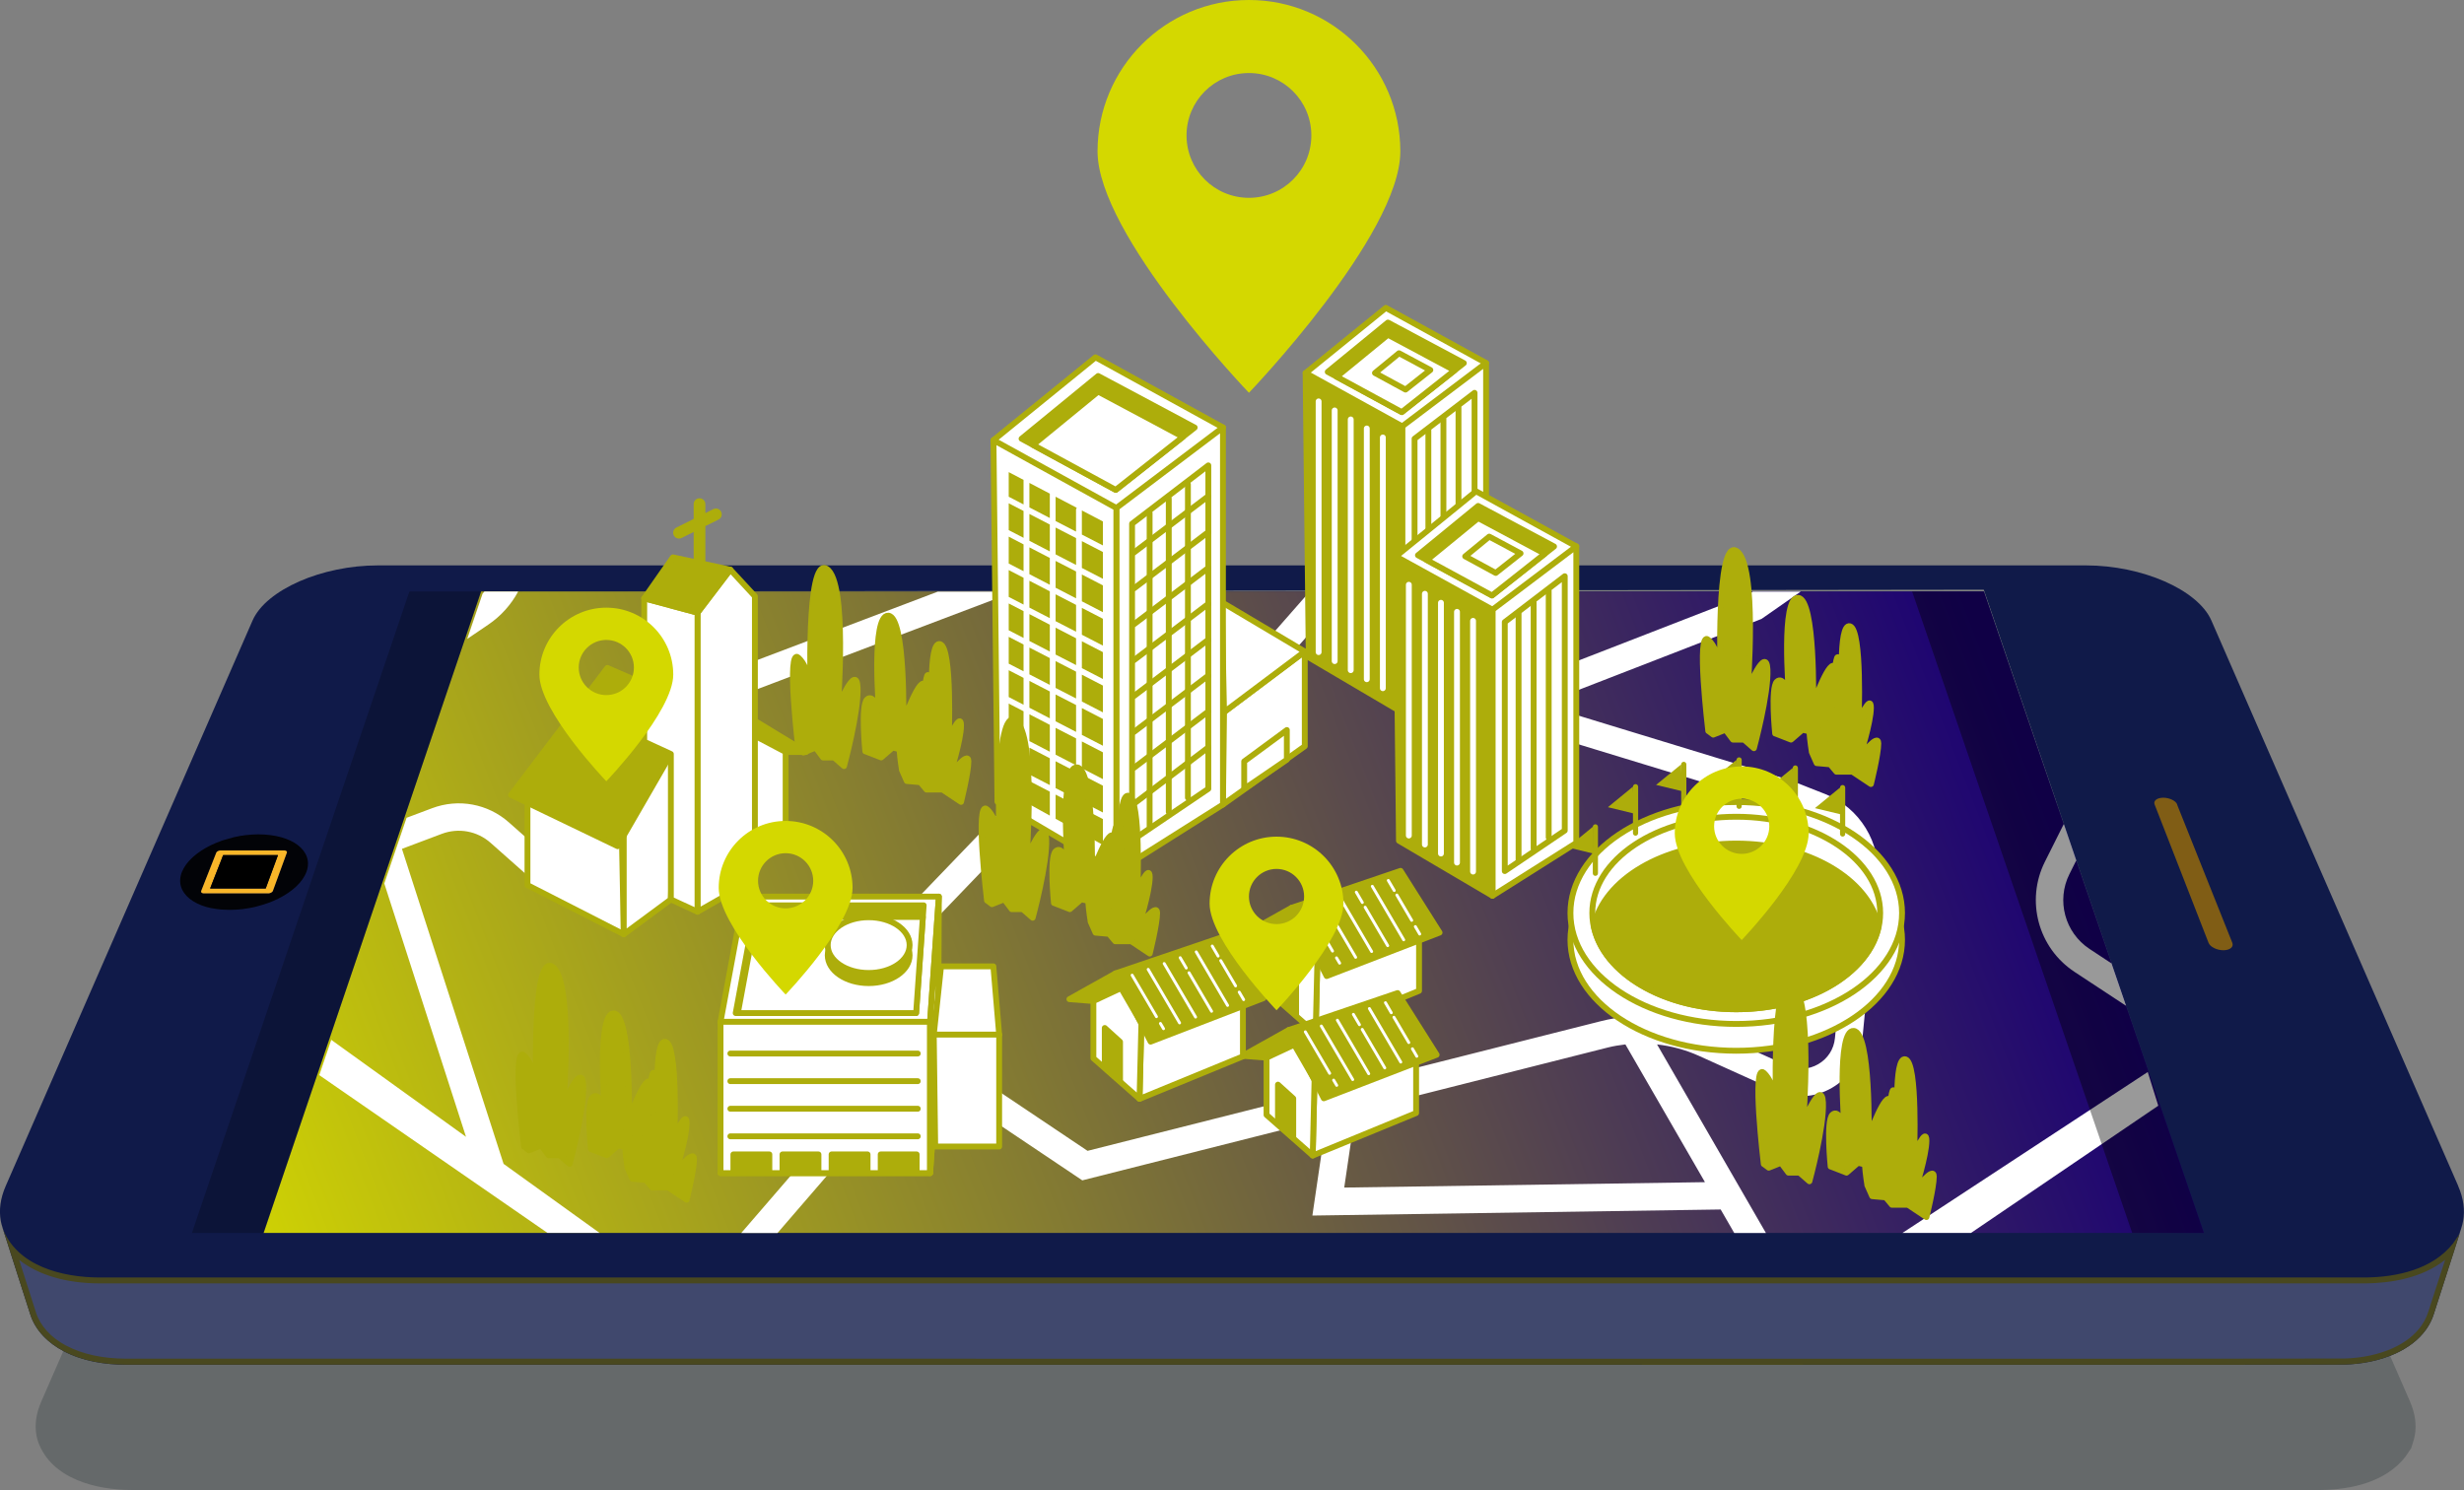 <?xml version="1.0" encoding="UTF-8"?>
<svg id="Capa_2" data-name="Capa 2" xmlns="http://www.w3.org/2000/svg" xmlns:xlink="http://www.w3.org/1999/xlink" viewBox="0 0 446.58 270.09">
  <rect x="0" y="0" width="446.58" height="270.09" fill="#808080" stroke="none"/>
  <defs>
    <style>
      .cls-1, .cls-2, .cls-3, .cls-4 {
        fill: #fff;
      }

      .cls-5 {
        opacity: .9;
      }

      .cls-6 {
        opacity: .6;
      }

      .cls-7 {
        fill: #49481f;
      }

      .cls-8 {
        fill: #171e22;
      }

      .cls-9 {
        fill: #d4d800;
      }

      .cls-10, .cls-11, .cls-2, .cls-12, .cls-13 {
        stroke-linecap: round;
        stroke-linejoin: round;
      }

      .cls-10, .cls-11, .cls-2, .cls-12, .cls-4 {
        stroke-width: 1.06px;
      }

      .cls-10, .cls-14 {
        fill: #adad0b;
      }

      .cls-10, .cls-2, .cls-12, .cls-4 {
        stroke: #adad0b;
      }

      .cls-11, .cls-12, .cls-13 {
        fill: none;
      }

      .cls-11, .cls-13 {
        stroke: #fff;
      }

      .cls-15 {
        opacity: .4;
      }

      .cls-16 {
        fill: url(#Degradado_sin_nombre_68);
      }

      .cls-17 {
        fill: #e4e4e4;
      }

      .cls-18 {
        fill: #f9b629;
      }

      .cls-3 {
        opacity: .2;
      }

      .cls-13 {
        stroke-width: .53px;
      }

      .cls-19 {
        fill: #101a49;
      }

      .cls-20 {
        fill: #805d15;
      }

      .cls-21 {
        fill: #263238;
        opacity: .3;
      }

      .cls-4 {
        stroke-miterlimit: 10;
      }
    </style>
    <linearGradient id="Degradado_sin_nombre_68" data-name="Degradado sin nombre 68" x1="42.43" y1="242.87" x2="360.64" y2="120.09" gradientUnits="userSpaceOnUse">
      <stop offset="0" stop-color="#d4d800"/>
      <stop offset="1" stop-color="#1a0074"/>
    </linearGradient>
  </defs>
  <g id="Shadow">
    <path class="cls-21" d="m436.81,254.09l-43.21-99.01c-.59-1.36-1.66-2.65-3.08-3.81-1.41-1.16-3.16-2.19-5.15-3.06-1.97-.86-4.18-1.56-6.5-2.03-2.31-.48-4.75-.74-7.19-.74H72.61c-2.44,0-4.88.26-7.19.74-2.32.48-4.53,1.17-6.5,2.03-1.98.87-3.74,1.9-5.15,3.06-1.42,1.16-2.48,2.45-3.08,3.81L7.47,254.09c-.94,2.15-1.2,4.21-.86,6.11.08.42.19.83.33,1.23-.01-.03-.03-.07-.04-.1,2.44,6.78,10.54,8.76,17.06,8.76,0,0,384.77,0,396.67,0,5.52-.08,11.69-1.43,15.27-5.95.06-.07.91-1.33,1.1-1.62l.38-1.19c-.02.06-.05.13-.07.19.15-.43.27-.87.35-1.32.34-1.89.08-3.96-.86-6.11Z"/>
  </g>
  <g id="Device">
    <g>
      <polygon class="cls-17" points="47.78 223.49 47.78 223.49 399.43 223.49 399.43 223.49 399.43 223.49 47.78 223.49"/>
      <g>
        <path class="cls-8" d="m445.89,223.19c.04-.11.08-.22.12-.33-.15.41-.33.81-.54,1.2.04-.07.08-.13.11-.2.11-.22.21-.45.31-.67Z"/>
        <path class="cls-19" d="m445.54,215l-44.74-102.51c-.61-1.41-1.72-2.74-3.19-3.95-1.46-1.2-3.27-2.27-5.33-3.17-2.04-.89-4.33-1.61-6.73-2.11-2.4-.49-4.92-.77-7.45-.77H68.47c-2.53,0-5.05.27-7.45.77-2.4.5-4.69,1.21-6.73,2.11-2.05.9-3.87,1.97-5.33,3.17-1.47,1.2-2.57,2.54-3.19,3.95L1.03,215c-.97,2.22-1.24,4.36-.89,6.32.08.44.2.86.34,1.28-.01-.04-.03-.07-.04-.1l5.04,15.75c.94,2.98,3.3,5.24,6.05,6.68h0c3.46,1.81,7.41,2.44,11.29,2.46,1.83-.03,400.58.06,402.16-.03,3.14-.1,6.27-.7,9.14-1.98h0c2.22-1.01,4.25-2.46,5.64-4.45.15-.21.28-.42.41-.64s.25-.44.36-.66c.11-.22.21-.45.31-.68.09-.23.18-.46.25-.7l5.04-15.75c-.02.07-.05.13-.07.2.15-.45.28-.9.36-1.37.35-1.96.08-4.1-.89-6.32Zm-46.11,8.49H47.78l15.9-46.9.25-.72.65-1.91.49-1.43.38-1.12.3-.89.23-.68.15-.44.04-.13,20.42-60.22.61-1.81h0c-.62,1.84-20.38,60.12-21.03,62.03-.8,2.36-1.68,4.96-2.48,7.33l-15.9,46.9h351.66l-39.89-116.27H87.29l272.25-.34h0s39.89,116.61,39.89,116.61h0Zm46.45-.3c-.09.23-.2.45-.31.67-.03.07-.07.13-.11.2.21-.39.39-.79.54-1.2-.04.11-.08.22-.12.33Z"/>
        <g>
          <path class="cls-3" d="m310.64,246.85c-49.86,0-108.51,0-159.82-.01H52.08c-19.68,0-28.98,0-29.27,0-4.31-.02-8.02-.83-11.03-2.41-.02-.01-.05-.02-.08-.03-2.87-1.52-4.9-3.76-5.71-6.32l-3.66-11.44c4.62,5,12.92,5.46,15.77,5.46,0,0,405.74,0,410.69,0,4.87-.07,11.38-1.11,15.51-5.53-.46,1.44-.94,2.9-1.4,4.33-.66,2.03-1.3,3.97-1.81,5.62-.61,1.96-.89,2.8-1.77,4.09-1.23,1.76-3.06,3.19-5.42,4.26-2.63,1.17-5.63,1.82-8.93,1.93-.73.03-38.12.04-114.33.04Z"/>
          <path class="cls-7" d="m443.16,228.37c-.26.79-.51,1.57-.77,2.35-.67,2.05-1.3,3.99-1.82,5.64-.62,1.99-.87,2.73-1.7,3.93-1.17,1.67-2.91,3.04-5.15,4.07-.01,0-.03.01-.04.02-2.56,1.14-5.5,1.78-8.74,1.88-.9.03-38.04.04-113.56.04-49.98,0-108.92,0-160.46-.01-40.04,0-75.61,0-99.04,0-25.68,0-28.89,0-29.04,0-4.24-.02-7.87-.81-10.79-2.34-.04-.02-.07-.03-.11-.05-2.73-1.45-4.65-3.58-5.42-5.99l-3.05-9.53c3.43,2.73,8.51,4.26,14.64,4.26h239.05c87.27,0,166.25,0,171.65,0,4.41-.06,10.13-.91,14.35-4.28M.44,222.49l5.04,15.75c.95,2.98,3.3,5.24,6.05,6.68h0c3.46,1.81,7.41,2.44,11.29,2.46.3,0,11.13,0,29.05,0,53.6,0,170.69.02,259.5.02,63.84,0,113.05,0,113.6-.04,3.14-.1,6.27-.7,9.14-1.98h0c2.22-1.01,4.25-2.46,5.64-4.45.94-1.37,1.24-2.29,1.84-4.23,1.14-3.65,2.87-8.76,4.18-13.03-.06.09-1.13,1.66-1.19,1.74-3.71,4.68-10.09,6.08-15.81,6.16-5.38,0-84.36,0-171.63,0-112.62,0-239.05,0-239.05,0-6.75,0-15.14-2.06-17.66-9.07H.44Zm445.35,1.17h0,0Z"/>
        </g>
        <path class="cls-20" d="m394.6,145.81c-.07-.16-.19-.32-.35-.47-.16-.14-.36-.27-.59-.38-.23-.11-.48-.2-.75-.26-.27-.06-.55-.1-.83-.1-.28,0-.54.04-.76.1-.22.06-.41.15-.55.26-.14.11-.24.24-.29.38-.05.14-.04.3.02.47l9.78,25.09c.07.19.2.36.37.52.17.16.39.31.63.43.24.12.52.22.8.29s.59.11.89.11.57-.04.8-.11c.23-.07.43-.17.57-.29.15-.12.25-.27.29-.43.04-.16.03-.34-.04-.52l-10.02-25.09Z"/>
      </g>
    </g>
    <path class="cls-16" d="m66.16,169.26c-.8,2.36-1.68,4.96-2.48,7.33l-15.9,46.9h351.66l-39.89-116.27H87.19c-.62,1.84-20.38,60.12-21.03,62.03Z"/>
    <g>
      <path class="cls-1" d="m375.97,176.16l9.34,6.15-2.64-7.69-3.96-2.61c-4.47-2.95-6.04-8.78-3.64-13.57l1.22-2.44-2.26-6.6-3.41,6.81c-3.52,7.04-1.22,15.62,5.36,19.95Z"/>
      <polygon class="cls-1" points="389.26 194.32 344.81 223.49 357.23 223.49 391.17 200.43 389.26 194.32"/>
      <path class="cls-1" d="m84.69,115.81l3.79-2.57c2.32-1.57,4.16-3.64,5.43-6.01h-6.11c-.12.13-.22.27-.34.39-.66,1.95-1.62,4.78-2.78,8.19Z"/>
      <path class="cls-1" d="m123.26,120.98l-16.24,32.04c-.77,1.52-2.18,2.58-3.85,2.9-1.68.32-3.37-.15-4.65-1.28l-6.29-5.57c-3.81-3.38-9.14-4.36-13.91-2.57l-4.63,1.74c-1.5,4.42-2.89,8.51-4.04,11.91l14.81,45.92-24.42-17.58-2.17,6.4,41.35,28.59h9.43l-17.38-12.51-18.42-57.1,7.22-2.72c3.04-1.14,6.43-.52,8.86,1.64l6.29,5.57c2.44,2.16,5.68,3.05,8.88,2.44,3.2-.61,5.89-2.63,7.36-5.54l14.75-29.09,6.52.47,49.65-18.81,5.15,20.28c1.59,6.26-.13,12.77-4.61,17.42l-26.61,27.68c-2.04,2.12-3.02,5.01-2.71,7.93.31,2.92,1.89,5.53,4.33,7.17l4.3,2.89-27.88,32.3h6.57l25.47-29.51,29.77,19.97,44.28-11.19-2.58,17.57,74-1.1,2.46,4.26h5.74l-19.73-34.18c2.59.29,5.14.97,7.54,2.05l14.01,6.33c3.31,1.5,7,1.31,10.14-.51,3.14-1.82,5.14-4.93,5.49-8.54l2.82-29.17c.65-6.69-3.27-13.09-9.53-15.55l-6.36-2.5-42.52-12.99c-.54-.17-.64-.6-.65-.84,0-.24.05-.68.58-.89l37.41-14.52,7.1-4.95h-8.7l-.76.53-36.85,14.31c-2.37.92-3.85,3.16-3.75,5.71.09,2.55,1.73,4.67,4.17,5.41l42.25,12.9,6.27,2.47c4.2,1.65,6.83,5.94,6.4,10.44l-2.82,29.17c-.19,1.99-1.3,3.72-3.03,4.72-1.73,1-3.78,1.11-5.6.28l-14.01-6.33c-6.18-2.79-13.19-3.41-19.76-1.75l-93.06,23.51-36.39-24.41c-1.21-.81-2-2.12-2.16-3.57-.16-1.45.34-2.89,1.35-3.95l26.61-27.68c5.67-5.9,7.86-14.16,5.84-22.09l-2-7.87,42.8.53,10.81-12.32h-6.62l-6.42,7.32-41.83-.52-1.73-6.8h-17.41l-37.95,14.38-8.73-.62Zm122.4,80.46l45.71-11.55c1.06-.27,2.14-.44,3.22-.57l14.42,24.97-65.38.98,2.03-13.83Z"/>
    </g>
    <g class="cls-15">
      <polygon points="359.55 107.22 346.56 107.22 386.44 223.49 399.43 223.49 359.55 107.22"/>
      <path class="cls-6" d="m66.16,169.26c.65-1.91,20.41-60.2,21.03-62.03h0s-12.89,0-12.89,0h-.1c-.62,1.84-20.38,60.12-21.03,62.03-.8,2.36-1.68,4.96-2.48,7.33l-15.9,46.9h12.99l15.9-46.9c.8-2.37,1.68-4.97,2.48-7.33Z"/>
    </g>
    <g>
      <path class="cls-5" d="m38.36,164.63s.01,0,.02,0c0,0,.02,0,.02,0,.31.06.64.12.97.16.01,0,.03,0,.04,0,.34.05.7.08,1.06.1h.03c.37.03.75.04,1.14.04.39,0,.78-.01,1.16-.04,0,0,0,0,0,0,.01,0,.03,0,.04,0,.39-.02.77-.06,1.16-.1,0,0,0,0,0,0,.04,0,.07-.01.11-.02.7-.09,1.38-.21,2.05-.36.04,0,.08-.02.12-.03,0,0,0,0,.01,0,0,0,0,0,.01,0,.08-.02.15-.05.23-.07,1.41-.35,2.75-.83,3.94-1.43,1.26-.63,2.36-1.38,3.24-2.21.87-.83,1.51-1.73,1.85-2.68.34-.94.34-1.84.06-2.65-.28-.81-.84-1.53-1.63-2.14-.79-.61-1.81-1.09-3.02-1.43-1.21-.34-2.6-.52-4.14-.53-.19,0-.39.01-.58.02-.18,0-.37,0-.55.02-.15,0-.3.03-.45.04-.1,0-.2.02-.3.03-.13.01-.27.02-.4.03-.12.01-.24.03-.35.05-.26.03-.52.07-.77.11h0s-.05.01-.07.02c-.35.06-.69.13-1.03.21,0,0,0,0,0,0-.08.02-.15.05-.23.07-.26.06-.51.15-.77.22-.38.11-.77.2-1.14.33-.05.02-.09.04-.14.06-.61.22-1.2.46-1.76.73-.03.01-.05.02-.08.03-.02,0-.03.02-.05.03-.17.08-.33.17-.49.26-.15.08-.3.15-.44.24-.04.02-.08.05-.12.07-.22.13-.43.25-.64.39-.05.03-.1.07-.14.1-.22.15-.44.3-.64.46-.06.05-.12.1-.18.14-.19.15-.38.31-.56.47-.13.11-.24.24-.36.35-.24.24-.47.49-.67.75-.19.24-.35.48-.5.72-.03.04-.06.08-.08.13-.02.04-.04.09-.07.13-.08.15-.16.31-.23.47-.01.03-.03.06-.05.09-.38.95-.43,1.85-.19,2.68.24.83.78,1.58,1.56,2.21.78.63,1.81,1.15,3.04,1.5.27.08.56.15.85.21.03,0,.06.02.1.02Zm-1.35-2.68s-.1,0-.14,0-.09-.01-.13-.03c-.04-.01-.08-.02-.11-.04-.03-.02-.06-.03-.09-.06-.02-.02-.04-.04-.06-.07-.02-.02-.03-.05-.03-.08,0-.03,0-.05,0-.08,0-.03,0-.06.02-.09l2.73-6.93s.03-.06.05-.08.04-.05.07-.08c.03-.03.06-.05.09-.07.03-.02.07-.04.11-.06.04-.02.09-.04.13-.05.05-.02.09-.03.14-.04s.1-.02.14-.02c.05,0,.1,0,.14,0h11.35s.09,0,.14,0c.04,0,.09.01.13.02.04.01.08.02.11.04s.06.03.09.05c.03.02.05.04.07.06.02.02.03.05.04.07s.01.05.01.08c0,.03,0,.06-.02.08l-2.53,6.93s-.03.06-.05.09c-.02.03-.04.06-.07.08s-.06.05-.1.08c-.04.02-.07.05-.12.07-.04.02-.09.04-.13.06-.05.02-.09.03-.14.04-.05.01-.1.02-.15.03-.05,0-.1,0-.15,0h-11.54Z"/>
      <path class="cls-18" d="m48.7,161.94s.1-.01.15-.03c.05-.01.1-.02.14-.04.05-.02.09-.03.13-.06.04-.02.08-.04.12-.07.04-.02.07-.05.1-.08s.05-.05.07-.08c.02-.03.04-.06.05-.09l2.53-6.93s.02-.06.02-.08c0-.03,0-.05-.01-.08s-.02-.05-.04-.07c-.02-.02-.04-.04-.07-.06-.03-.02-.06-.04-.09-.05s-.07-.03-.11-.04c-.04-.01-.08-.02-.13-.02-.04,0-.09,0-.14,0h-11.35s-.1,0-.14,0c-.05,0-.1.01-.14.02s-.09.02-.14.04c-.05.02-.09.03-.13.05-.04.02-.08.04-.11.06-.03.02-.06.05-.09.07-.03.03-.05.05-.07.08s-.04.06-.05.08l-2.73,6.93s-.02.06-.02.09c0,.03,0,.06,0,.08,0,.03.02.05.03.08.02.02.04.05.06.07.03.02.06.04.09.06.03.02.07.03.11.04.04.01.08.02.13.03s.09,0,.14,0h11.54s.1,0,.15,0Zm-.54-.88h-10.08l.45-1.16,1.19-3.04h0s.02-.06.02-.06l.03-.07.04-.09.05-.12.07-.18.18-.46.09-.23.06-.16.05-.14.02-.06.11-.29h0s9.94,0,9.94,0l-2.23,6.06h0Z"/>
      <polygon points="40.45 155 40.45 155 40.45 155 40.33 155.29 40.31 155.35 40.25 155.49 40.19 155.65 40.1 155.89 39.92 156.35 39.85 156.53 39.8 156.65 39.77 156.74 39.74 156.8 39.74 156.8 39.72 156.86 39.72 156.86 39.72 156.86 38.53 159.9 38.08 161.06 48.16 161.06 48.16 161.06 50.39 155 40.45 155"/>
    </g>
  </g>
  <g id="Buildings">
    <g>
      <g>
        <polygon class="cls-10" points="234.1 164.55 225.73 169.23 230.08 169.57 235.1 167.23 234.1 164.55"/>
        <polygon class="cls-2" points="238.45 187.3 257.19 179.61 257.19 166.89 238.78 173.58 238.45 187.3"/>
        <polygon class="cls-2" points="230.08 169.57 230.08 179.94 238.45 187.3 238.78 173.58 235.1 167.23 230.08 169.57"/>
        <polygon class="cls-10" points="253.84 157.86 234.1 164.55 240.45 176.93 260.91 169.05 253.84 157.86"/>
        <line class="cls-13" x1="242.23" y1="173.63" x2="242.8" y2="174.59"/>
        <line class="cls-13" x1="237.11" y1="164.88" x2="241.51" y2="172.4"/>
        <line class="cls-13" x1="240.01" y1="163.83" x2="245.7" y2="173.53"/>
        <line class="cls-13" x1="242.91" y1="162.77" x2="248.6" y2="172.48"/>
        <line class="cls-13" x1="247.42" y1="164.45" x2="251.51" y2="171.42"/>
        <line class="cls-13" x1="245.82" y1="161.72" x2="246.91" y2="163.59"/>
        <line class="cls-13" x1="248.72" y1="160.66" x2="254.41" y2="170.36"/>
        <line class="cls-13" x1="256.52" y1="167.96" x2="257.31" y2="169.31"/>
        <line class="cls-13" x1="253.17" y1="162.24" x2="255.86" y2="166.83"/>
        <line class="cls-13" x1="251.62" y1="159.6" x2="252.69" y2="161.42"/>
        <polygon class="cls-10" points="232.14 181.58 232.14 174.46 234.91 176.96 234.91 184.09 232.14 181.58"/>
      </g>
      <g>
        <polygon class="cls-10" points="233.57 186.71 225.2 191.39 229.55 191.73 234.57 189.38 233.57 186.71"/>
        <polygon class="cls-2" points="237.92 209.46 256.66 201.76 256.66 189.05 238.25 195.74 237.92 209.46"/>
        <polygon class="cls-2" points="229.55 191.73 229.55 202.1 237.92 209.46 238.25 195.74 234.57 189.38 229.55 191.73"/>
        <polygon class="cls-10" points="253.31 180.01 233.57 186.71 239.93 199.09 260.38 191.2 253.31 180.01"/>
        <line class="cls-13" x1="241.71" y1="195.79" x2="242.27" y2="196.74"/>
        <line class="cls-13" x1="236.58" y1="187.04" x2="240.99" y2="194.56"/>
        <line class="cls-13" x1="239.48" y1="185.99" x2="245.17" y2="195.69"/>
        <line class="cls-13" x1="242.39" y1="184.93" x2="248.07" y2="194.63"/>
        <line class="cls-13" x1="246.89" y1="186.6" x2="250.98" y2="193.58"/>
        <line class="cls-13" x1="245.29" y1="183.87" x2="246.39" y2="185.74"/>
        <line class="cls-13" x1="248.19" y1="182.82" x2="253.88" y2="192.52"/>
        <line class="cls-13" x1="255.99" y1="190.11" x2="256.78" y2="191.47"/>
        <line class="cls-13" x1="252.64" y1="184.4" x2="255.33" y2="188.98"/>
        <line class="cls-13" x1="251.1" y1="181.76" x2="252.16" y2="183.58"/>
        <polygon class="cls-10" points="231.62 203.74 231.62 196.61 234.39 199.12 234.39 206.25 231.62 203.74"/>
      </g>
      <g>
        <polygon class="cls-10" points="202.18 176.44 193.82 181.12 198.17 181.46 203.19 179.11 202.18 176.44"/>
        <polygon class="cls-2" points="206.53 199.19 225.27 191.49 225.27 178.78 206.87 185.47 206.53 199.19"/>
        <polygon class="cls-2" points="198.17 181.46 198.17 191.83 206.53 199.19 206.87 185.47 203.19 179.11 198.17 181.46"/>
        <polygon class="cls-10" points="221.92 169.74 202.18 176.44 208.54 188.82 229 180.93 221.92 169.74"/>
        <line class="cls-13" x1="210.32" y1="185.52" x2="210.88" y2="186.47"/>
        <line class="cls-13" x1="205.19" y1="176.77" x2="209.6" y2="184.29"/>
        <line class="cls-13" x1="208.1" y1="175.72" x2="213.79" y2="185.42"/>
        <line class="cls-13" x1="211" y1="174.66" x2="216.69" y2="184.36"/>
        <line class="cls-13" x1="215.5" y1="176.33" x2="219.59" y2="183.31"/>
        <line class="cls-13" x1="213.9" y1="173.6" x2="215" y2="175.47"/>
        <line class="cls-13" x1="216.81" y1="172.55" x2="222.49" y2="182.25"/>
        <line class="cls-13" x1="224.6" y1="179.84" x2="225.4" y2="181.2"/>
        <line class="cls-13" x1="221.25" y1="174.13" x2="223.94" y2="178.71"/>
        <line class="cls-13" x1="219.71" y1="171.49" x2="220.77" y2="173.31"/>
        <polygon class="cls-10" points="200.23 193.47 200.23 186.34 203 188.85 203 195.98 200.23 193.47"/>
      </g>
    </g>
    <g>
      <polygon class="cls-2" points="221.85 129.08 236.48 118.1 236.48 135.27 221.65 145.84 221.85 129.08"/>
      <g>
        <polygon class="cls-2" points="236.48 118.1 221.44 109.16 221.85 129.08 236.48 118.1"/>
        <polygon class="cls-2" points="225.5 142.99 225.5 138.02 233.23 132.33 233.23 137.71 225.5 142.99"/>
        <g>
          <polygon class="cls-2" points="198.55 64.77 180.06 79.79 202.33 106.72 221.65 77.48 198.55 64.77"/>
          <polygon class="cls-2" points="202.33 92.08 221.65 77.48 221.65 145.84 202.33 158.04 202.33 92.08"/>
          <polygon class="cls-2" points="202.33 158.04 180.78 145.34 180.06 79.79 202.33 92.08 202.33 158.04"/>
          <polygon class="cls-10" points="199.03 68.16 185.15 79.53 202.22 88.8 216.53 77.5 199.03 68.16"/>
          <polygon class="cls-2" points="187.22 80.65 202.22 88.8 214.4 79.19 199.03 70.98 187.22 80.65"/>
          <g>
            <polygon class="cls-14" points="195.03 115.7 191.32 113.78 191.32 118.65 195.03 120.56 195.03 115.7"/>
            <polygon class="cls-14" points="195.03 109.65 191.32 107.73 191.32 112.6 195.03 114.51 195.03 109.65"/>
            <polygon class="cls-14" points="195.03 127.8 191.32 125.89 191.32 130.75 195.03 132.67 195.03 127.8"/>
            <polygon class="cls-14" points="195.03 121.75 191.32 119.84 191.32 124.7 195.03 126.61 195.03 121.75"/>
            <polygon class="cls-14" points="186.57 140.4 190.27 142.31 190.27 137.45 186.57 135.53 186.57 140.4"/>
            <polygon class="cls-14" points="190.27 125.34 186.57 123.43 186.57 128.29 190.27 130.21 190.27 125.34"/>
            <polygon class="cls-14" points="190.27 131.39 186.57 129.48 186.57 134.34 190.27 136.26 190.27 131.39"/>
            <polygon class="cls-14" points="195.03 103.59 191.32 101.68 191.32 106.54 195.03 108.46 195.03 103.59"/>
            <polygon class="cls-14" points="195.03 97.54 191.32 95.63 191.32 100.49 195.03 102.41 195.03 97.54"/>
            <polygon class="cls-14" points="185.51 92.62 182.82 91.23 182.82 96.1 185.51 97.49 185.51 92.62"/>
            <polygon class="cls-14" points="185.51 110.78 182.82 109.39 182.82 114.25 185.51 115.64 185.51 110.78"/>
            <polygon class="cls-14" points="185.51 116.83 182.82 115.44 182.82 120.3 185.51 121.69 185.51 116.83"/>
            <polygon class="cls-14" points="185.51 122.88 182.82 121.49 182.82 126.35 185.51 127.75 185.51 122.88"/>
            <polygon class="cls-14" points="185.51 128.93 182.82 127.54 182.82 132.41 185.51 133.8 185.51 128.93"/>
            <polygon class="cls-14" points="185.51 98.68 182.82 97.28 182.82 102.15 185.51 103.54 185.51 98.68"/>
            <polygon class="cls-14" points="195.03 133.85 191.32 131.94 191.32 136.8 195.03 138.72 195.03 133.85"/>
            <polygon class="cls-14" points="190.27 119.29 186.57 117.38 186.57 122.24 190.27 124.15 190.27 119.29"/>
            <polygon class="cls-14" points="191.32 142.86 195.03 144.77 195.03 139.91 191.32 137.99 191.32 142.86"/>
            <polygon class="cls-14" points="185.51 104.73 182.82 103.34 182.82 108.2 185.51 109.59 185.51 104.73"/>
            <polygon class="cls-14" points="185.51 134.99 182.82 133.59 182.82 138.46 185.51 139.85 185.51 134.99"/>
            <polygon class="cls-14" points="199.89 142.42 196.08 140.45 196.08 145.31 199.89 147.28 199.89 142.42"/>
            <polygon class="cls-14" points="196.08 102.95 199.89 104.92 199.89 100.06 196.08 98.09 196.08 102.95"/>
            <polygon class="cls-14" points="196.08 139.26 199.89 141.23 199.89 136.37 196.08 134.4 196.08 139.26"/>
            <polygon class="cls-14" points="196.08 133.21 199.89 135.18 199.89 130.32 196.08 128.35 196.08 133.21"/>
            <polygon class="cls-14" points="196.08 127.16 199.89 129.13 199.89 124.27 196.08 122.3 196.08 127.16"/>
            <polygon class="cls-14" points="185.51 91.44 185.51 86.99 182.82 85.58 182.82 90.04 185.51 91.44"/>
            <polygon class="cls-14" points="185.51 141.04 182.82 139.65 182.82 143.72 185.51 145.2 185.51 141.04"/>
            <polygon class="cls-14" points="196.08 96.9 199.89 98.87 199.89 94.52 196.08 92.53 196.08 96.9"/>
            <polygon class="cls-14" points="196.08 146.5 196.08 151.05 199.89 153.16 199.89 148.47 196.08 146.5"/>
            <polygon class="cls-14" points="196.08 121.11 199.89 123.08 199.89 118.21 196.08 116.24 196.08 121.11"/>
            <polygon class="cls-14" points="190.27 89.48 186.57 87.54 186.57 91.98 190.27 93.9 190.27 89.48"/>
            <polygon class="cls-14" points="190.27 95.08 186.57 93.17 186.57 98.03 190.27 99.95 190.27 95.08"/>
            <polygon class="cls-14" points="190.27 101.14 186.57 99.22 186.57 104.08 190.27 106 190.27 101.14"/>
            <polygon class="cls-14" points="190.27 113.24 186.57 111.32 186.57 116.19 190.27 118.1 190.27 113.24"/>
            <polygon class="cls-14" points="196.08 115.06 199.89 117.03 199.89 112.16 196.08 110.19 196.08 115.06"/>
            <polygon class="cls-14" points="190.27 107.19 186.57 105.27 186.57 110.14 190.27 112.05 190.27 107.19"/>
            <polygon class="cls-14" points="190.27 147.84 190.27 143.5 186.57 141.58 186.57 145.79 190.27 147.84"/>
            <polygon class="cls-14" points="196.08 109 199.89 110.97 199.89 106.11 196.08 104.14 196.08 109"/>
            <path class="cls-14" d="m191.32,90.04v4.41l3.7,1.91v-3.96c0-.13.05-.25.14-.35l-3.84-2.01Z"/>
            <polygon class="cls-14" points="195.03 145.96 191.32 144.04 191.32 148.42 195.03 150.47 195.03 145.96"/>
          </g>
          <g>
            <polygon class="cls-2" points="205.18 94.93 205.18 152.34 219 142.99 219 84.36 205.18 94.93"/>
            <line class="cls-12" x1="208.36" y1="92.99" x2="208.36" y2="149.8"/>
            <line class="cls-12" x1="211.83" y1="90.39" x2="211.83" y2="147.19"/>
            <line class="cls-12" x1="215.3" y1="87.79" x2="215.3" y2="144.59"/>
            <line class="cls-12" x1="205.54" y1="100.14" x2="218.98" y2="89.95"/>
            <line class="cls-12" x1="205.54" y1="106.65" x2="218.98" y2="96.46"/>
            <line class="cls-12" x1="205.54" y1="113.15" x2="218.98" y2="102.96"/>
            <line class="cls-12" x1="205.54" y1="119.66" x2="218.98" y2="109.47"/>
            <line class="cls-12" x1="205.54" y1="126.16" x2="218.98" y2="115.97"/>
            <line class="cls-12" x1="205.54" y1="132.67" x2="218.98" y2="122.48"/>
            <line class="cls-12" x1="205.54" y1="139.17" x2="218.98" y2="128.98"/>
            <line class="cls-12" x1="205.54" y1="145.68" x2="218.98" y2="135.49"/>
          </g>
        </g>
      </g>
    </g>
    <g>
      <polygon class="cls-2" points="113.05 169.35 95.6 160.44 95.6 142.99 112.68 150.41 113.05 169.35"/>
      <polygon class="cls-2" points="121.59 163.04 113.05 169.35 113.05 147.07 122.71 131.85 121.59 163.04"/>
      <polygon class="cls-10" points="121.59 136.68 111.94 153.39 92.63 144.1 110.08 121.08 127.16 128.51 121.59 136.68"/>
      <polygon class="cls-10" points="135.7 129.99 146.1 136.31 142.39 136.31 135.33 132.59 135.7 129.99"/>
      <polygon class="cls-2" points="136.82 154.87 142.39 150.79 142.39 136.31 135.33 132.59 136.82 154.87"/>
      <polygon class="cls-2" points="126.42 165.27 126.42 111.06 132.36 103.26 136.82 108.08 136.82 159.33 126.42 165.27"/>
      <polygon class="cls-2" points="126.42 165.27 121.59 163.04 121.59 136.68 116.76 134.45 116.76 108.46 126.42 111.06 126.42 165.27"/>
      <polygon class="cls-10" points="116.76 108.46 121.96 101.03 132.36 103.26 126.42 111.06 116.76 108.46"/>
      <path class="cls-14" d="m130.7,92.76c-.26-.52-.89-.73-1.42-.47l-1.44.72v-1.63c0-.58-.47-1.06-1.06-1.06s-1.06.47-1.06,1.06v2.69l-3.13,1.56c-.52.26-.73.89-.47,1.42.18.37.56.58.94.58.16,0,.32-.04.47-.11l2.19-1.09v6.09c0,.58.47,1.06,1.06,1.06s1.06-.47,1.06-1.06v-7.15l2.39-1.19c.52-.26.73-.89.47-1.42Z"/>
    </g>
    <g>
      <ellipse class="cls-4" cx="314.68" cy="170.36" rx="30.05" ry="20.11"/>
      <ellipse class="cls-4" cx="314.68" cy="165.5" rx="30.05" ry="20.11"/>
      <ellipse class="cls-4" cx="314.68" cy="165.5" rx="26.09" ry="17.45"/>
      <path class="cls-10" d="m314.68,152.91c-13.17,0-24.03,6.54-25.8,15.02,1.77,8.49,12.63,15.02,25.8,15.02s24.03-6.54,25.8-15.02c-1.77-8.49-12.63-15.02-25.8-15.02Z"/>
      <g>
        <path class="cls-14" d="m289.15,158.77c-.26,0-.47-.21-.47-.47v-8.41c0-.26.21-.47.47-.47s.47.21.47.47v8.41c0,.26-.21.47-.47.47Z"/>
        <polygon class="cls-14" points="288.68 149.88 284.14 153.6 288.83 154.74 288.68 149.88"/>
      </g>
      <g>
        <path class="cls-14" d="m296.43,151.49c-.26,0-.47-.21-.47-.47v-8.41c0-.26.21-.47.47-.47s.47.21.47.47v8.41c0,.26-.21.47-.47.47Z"/>
        <polygon class="cls-14" points="295.96 142.6 291.42 146.32 296.11 147.46 295.96 142.6"/>
      </g>
      <g>
        <path class="cls-14" d="m305.17,147.44c-.26,0-.47-.21-.47-.47v-8.41c0-.26.21-.47.47-.47s.47.21.47.47v8.41c0,.26-.21.47-.47.47Z"/>
        <polygon class="cls-14" points="304.7 138.56 300.15 142.28 304.84 143.41 304.7 138.56"/>
      </g>
      <g>
        <path class="cls-14" d="m315.2,146.63c-.26,0-.47-.21-.47-.47v-8.41c0-.26.21-.47.47-.47s.47.21.47.47v8.41c0,.26-.21.47-.47.47Z"/>
        <polygon class="cls-14" points="314.72 137.75 310.18 141.47 314.87 142.6 314.72 137.75"/>
      </g>
      <g>
        <path class="cls-14" d="m325.39,148.09c-.26,0-.47-.21-.47-.47v-8.41c0-.26.21-.47.47-.47s.47.21.47.47v8.41c0,.26-.21.47-.47.47Z"/>
        <polygon class="cls-14" points="324.91 139.21 320.37 142.93 325.06 144.06 324.91 139.21"/>
      </g>
      <g>
        <path class="cls-14" d="m333.96,151.65c-.26,0-.47-.21-.47-.47v-8.41c0-.26.21-.47.47-.47s.47.21.47.47v8.41c0,.26-.21.47-.47.47Z"/>
        <polygon class="cls-14" points="333.49 142.77 328.94 146.49 333.64 147.62 333.49 142.77"/>
      </g>
    </g>
    <g>
      <polygon class="cls-2" points="251.17 55.81 236.63 67.62 254.14 88.79 269.34 65.8 251.17 55.81"/>
      <polygon class="cls-2" points="254.14 77.28 269.34 65.8 269.34 119.55 254.14 129.14 254.14 77.28"/>
      <polygon class="cls-10" points="254.14 129.14 237.2 119.16 236.63 67.62 254.14 77.28 254.14 129.14"/>
      <polygon class="cls-10" points="251.55 58.47 240.64 67.41 254.06 74.7 265.31 65.82 251.55 58.47"/>
      <polygon class="cls-2" points="242.26 68.29 254.06 74.7 263.63 67.14 251.55 60.68 242.26 68.29"/>
      <polygon class="cls-2" points="249.2 67.61 254.74 70.62 259.24 67.07 253.56 64.03 249.2 67.61"/>
      <g>
        <polygon class="cls-2" points="256.38 79.52 256.38 124.66 267.25 117.31 267.25 71.21 256.38 79.52"/>
        <line class="cls-12" x1="258.88" y1="77.99" x2="258.88" y2="122.66"/>
        <line class="cls-12" x1="261.61" y1="75.95" x2="261.61" y2="120.61"/>
        <line class="cls-12" x1="264.34" y1="73.9" x2="264.34" y2="118.57"/>
      </g>
      <line class="cls-11" x1="238.99" y1="72.76" x2="238.99" y2="118.21"/>
      <line class="cls-11" x1="241.9" y1="74.4" x2="241.9" y2="119.84"/>
      <line class="cls-11" x1="244.81" y1="76.03" x2="244.81" y2="121.48"/>
      <line class="cls-11" x1="247.72" y1="77.67" x2="247.72" y2="123.12"/>
      <line class="cls-11" x1="250.63" y1="79.3" x2="250.63" y2="124.75"/>
    </g>
    <g>
      <polygon class="cls-2" points="267.52 89.05 252.99 100.86 270.5 122.03 285.69 99.04 267.52 89.05"/>
      <polygon class="cls-2" points="270.5 110.52 285.69 99.04 285.69 152.79 270.5 162.38 270.5 110.52"/>
      <polygon class="cls-10" points="270.5 162.38 253.55 152.4 252.99 100.86 270.5 110.52 270.5 162.38"/>
      <polygon class="cls-10" points="267.9 91.71 256.99 100.65 270.41 107.94 281.66 99.06 267.9 91.71"/>
      <polygon class="cls-2" points="258.61 101.53 270.41 107.94 279.98 100.38 267.9 93.92 258.61 101.53"/>
      <polygon class="cls-2" points="265.55 100.85 271.09 103.86 275.59 100.31 269.91 97.27 265.55 100.85"/>
      <g>
        <polygon class="cls-2" points="272.73 112.76 272.73 157.9 283.6 150.55 283.6 104.45 272.73 112.76"/>
        <line class="cls-12" x1="275.23" y1="111.23" x2="275.23" y2="155.9"/>
        <line class="cls-12" x1="277.96" y1="109.19" x2="277.96" y2="153.85"/>
        <line class="cls-12" x1="280.69" y1="107.14" x2="280.69" y2="151.81"/>
      </g>
      <line class="cls-11" x1="255.34" y1="106" x2="255.34" y2="151.45"/>
      <line class="cls-11" x1="258.25" y1="107.64" x2="258.25" y2="153.08"/>
      <line class="cls-11" x1="261.16" y1="109.27" x2="261.16" y2="154.72"/>
      <line class="cls-11" x1="264.07" y1="110.91" x2="264.07" y2="156.36"/>
      <line class="cls-11" x1="266.98" y1="112.54" x2="266.98" y2="157.99"/>
    </g>
    <g>
      <polygon class="cls-2" points="168.57 212.65 130.59 212.65 134.81 189.97 170.16 189.97 168.57 212.65"/>
      <polygon class="cls-2" points="168.57 185.22 130.59 185.22 134.81 162.53 170.16 162.53 168.57 185.22"/>
      <polygon class="cls-10" points="166.04 183.64 133.34 183.64 136.97 164.11 167.41 164.11 166.04 183.64"/>
      <polygon class="cls-2" points="133.73 183.64 166.04 183.64 167.26 166.22 136.97 166.22 133.73 183.64"/>
      <rect class="cls-2" x="130.59" y="185.22" width="37.98" height="27.43"/>
      <polygon class="cls-2" points="170.16 162.53 170.03 191.5 168.57 212.65 168.57 185.22 170.16 162.53"/>
      <line class="cls-12" x1="132.37" y1="190.97" x2="166.34" y2="190.97"/>
      <line class="cls-12" x1="132.37" y1="195.98" x2="166.34" y2="195.98"/>
      <line class="cls-12" x1="132.37" y1="200.98" x2="166.34" y2="200.98"/>
      <line class="cls-12" x1="132.37" y1="205.98" x2="166.34" y2="205.98"/>
      <polygon class="cls-2" points="170.56 175.17 180.04 175.17 181.09 187.55 169.24 187.55 170.56 175.17"/>
      <polygon class="cls-2" points="181.09 187.55 181.09 207.83 169.5 207.83 169.24 187.55 181.09 187.55"/>
      <g>
        <ellipse class="cls-10" cx="157.44" cy="173.16" rx="7.42" ry="5.05"/>
        <path class="cls-2" d="m164.86,171.32c0,2.79-3.32,5.05-7.42,5.05s-7.42-2.26-7.42-5.05,3.32-5.05,7.42-5.05,7.42,2.26,7.42,5.05Z"/>
      </g>
      <rect class="cls-10" x="132.92" y="209.26" width="6.52" height="3.29"/>
      <rect class="cls-10" x="141.82" y="209.26" width="6.52" height="3.29"/>
      <rect class="cls-10" x="150.72" y="209.26" width="6.52" height="3.29"/>
      <rect class="cls-10" x="159.62" y="209.26" width="6.52" height="3.29"/>
    </g>
    <g>
      <path class="cls-10" d="m309.61,132.51s-2.23-18.55,0-16.54c2.23,2.01,2.23,6.93,2.23,6.93,0,0-.89-25.48,2.91-23.02,3.8,2.46,2.01,25.03,2.01,25.03,0,0,3.35-8.04,3.58-3.58.22,4.47-2.46,14.3-2.46,14.3l-1.79-1.56h-2.01l-1.34-1.79-2.23.89-.89-.67Z"/>
      <path class="cls-10" d="m321.73,132.96s-.84-8.27.31-9.39c1.15-1.12,2.17,2.01,2.17,2.01,0,0-1.43-17.43,1.69-17.21,3.12.22,2.72,19.22,2.72,19.22,0,0,3.2-8.94,4.01-6.48.81,2.46-.49,8.04-.49,8.04,0,0,2.87-5.81,3.03-3.8.16,2.01-.3,2.23-.32,2.91-.02.67-1.22,3.13-1.22,3.13l-2.44-.45-1.63,2.01-2.88-.67-2.07,1.79-2.87-1.12Z"/>
      <path class="cls-10" d="m328.38,136.31s-1.34-7.82.45-6.7c1.79,1.12,2.68,4.25,2.68,4.25,0,0,.89-14.75,1.56-14.75s.89,6.03.89,6.7-.89-12.96,1.34-12.29c2.23.67,1.56,17.21,1.56,17.21,0,0,2.23-5.14,2.23-2.46s-2.01,8.94-2.01,8.94c0,0,3.35-4.47,3.35-2.46s-1.34,7.37-1.34,7.37l-3.35-2.23h-2.9l-1.12-1.34-2.46-.22-.89-2.01Z"/>
    </g>
    <g>
      <path class="cls-10" d="m319.67,211.01s-2.23-18.55,0-16.54c2.23,2.01,2.23,6.93,2.23,6.93,0,0-.89-25.48,2.91-23.02,3.8,2.46,2.01,25.03,2.01,25.03,0,0,3.35-8.04,3.58-3.58.22,4.47-2.46,14.3-2.46,14.3l-1.79-1.56h-2.01l-1.34-1.79-2.23.89-.89-.67Z"/>
      <path class="cls-10" d="m331.79,211.46s-.84-8.27.31-9.39c1.15-1.12,2.17,2.01,2.17,2.01,0,0-1.43-17.43,1.69-17.21,3.12.22,2.72,19.22,2.72,19.22,0,0,3.2-8.94,4.01-6.48.81,2.46-.49,8.04-.49,8.04,0,0,2.87-5.81,3.03-3.8.16,2.01-.3,2.23-.32,2.91-.02.67-1.22,3.13-1.22,3.13l-2.44-.45-1.63,2.01-2.88-.67-2.07,1.79-2.87-1.12Z"/>
      <path class="cls-10" d="m338.44,214.81s-1.34-7.82.45-6.7c1.79,1.12,2.68,4.25,2.68,4.25,0,0,.89-14.75,1.56-14.75s.89,6.03.89,6.7-.89-12.96,1.34-12.29c2.23.67,1.56,17.21,1.56,17.21,0,0,2.23-5.14,2.23-2.46s-2.01,8.94-2.01,8.94c0,0,3.35-4.47,3.35-2.46s-1.34,7.37-1.34,7.37l-3.35-2.23h-2.9l-1.12-1.34-2.46-.22-.89-2.01Z"/>
    </g>
    <g>
      <path class="cls-10" d="m178.89,163.24s-2.23-18.55,0-16.54c2.23,2.01,2.23,6.93,2.23,6.93,0,0-.89-25.48,2.91-23.02,3.8,2.46,2.01,25.03,2.01,25.03,0,0,3.35-8.04,3.58-3.58.22,4.47-2.46,14.3-2.46,14.3l-1.79-1.56h-2.01l-1.34-1.79-2.23.89-.89-.67Z"/>
      <path class="cls-10" d="m191.02,163.69s-.84-8.27.31-9.39c1.15-1.12,2.17,2.01,2.17,2.01,0,0-1.43-17.43,1.69-17.21,3.12.22,2.72,19.22,2.72,19.22,0,0,3.2-8.94,4.01-6.48.81,2.46-.49,8.04-.49,8.04,0,0,2.87-5.81,3.03-3.8.16,2.01-.3,2.23-.32,2.91-.02.67-1.22,3.13-1.22,3.13l-2.44-.45-1.63,2.01-2.88-.67-2.07,1.79-2.87-1.12Z"/>
      <path class="cls-10" d="m197.67,167.04s-1.34-7.82.45-6.7c1.79,1.12,2.68,4.25,2.68,4.25,0,0,.89-14.75,1.56-14.75s.89,6.03.89,6.7-.89-12.96,1.34-12.29c2.23.67,1.56,17.21,1.56,17.21,0,0,2.23-5.14,2.23-2.46s-2.01,8.94-2.01,8.94c0,0,3.35-4.47,3.35-2.46s-1.34,7.37-1.34,7.37l-3.35-2.23h-2.9l-1.12-1.34-2.46-.22-.89-2.01Z"/>
    </g>
    <g>
      <path class="cls-10" d="m144.7,135.75s-2.23-18.55,0-16.54c2.23,2.01,2.23,6.93,2.23,6.93,0,0-.89-25.48,2.91-23.02,3.8,2.46,2.01,25.03,2.01,25.03,0,0,3.35-8.04,3.58-3.58.22,4.47-2.46,14.3-2.46,14.3l-1.79-1.56h-2.01l-1.34-1.79-2.23.89-.89-.67Z"/>
      <path class="cls-10" d="m156.83,136.19s-.84-8.27.31-9.39c1.15-1.12,2.17,2.01,2.17,2.01,0,0-1.43-17.43,1.69-17.21,3.12.22,2.72,19.22,2.72,19.22,0,0,3.2-8.94,4.01-6.48.81,2.46-.49,8.04-.49,8.04,0,0,2.87-5.81,3.03-3.8.16,2.01-.3,2.23-.32,2.91-.02.67-1.22,3.13-1.22,3.13l-2.44-.45-1.63,2.01-2.88-.67-2.07,1.79-2.87-1.12Z"/>
      <path class="cls-10" d="m163.47,139.55s-1.34-7.82.45-6.7c1.79,1.12,2.68,4.25,2.68,4.25,0,0,.89-14.75,1.56-14.75s.89,6.03.89,6.7-.89-12.96,1.34-12.29c2.23.67,1.56,17.21,1.56,17.21,0,0,2.23-5.14,2.23-2.46s-2.01,8.94-2.01,8.94c0,0,3.35-4.47,3.35-2.46s-1.34,7.37-1.34,7.37l-3.35-2.23h-2.9l-1.12-1.34-2.46-.22-.89-2.01Z"/>
    </g>
    <g>
      <path class="cls-10" d="m94.97,207.86s-2.23-18.55,0-16.54c2.23,2.01,2.23,6.93,2.23,6.93,0,0-.89-25.48,2.91-23.02,3.8,2.46,2.01,25.03,2.01,25.03,0,0,3.35-8.04,3.58-3.58.22,4.47-2.46,14.3-2.46,14.3l-1.79-1.56h-2.01l-1.34-1.79-2.23.89-.89-.67Z"/>
      <path class="cls-10" d="m107.1,208.3s-.84-8.27.31-9.39c1.15-1.12,2.17,2.01,2.17,2.01,0,0-1.43-17.43,1.69-17.21,3.12.22,2.72,19.22,2.72,19.22,0,0,3.2-8.94,4.01-6.48.81,2.46-.49,8.04-.49,8.04,0,0,2.87-5.81,3.03-3.8.16,2.01-.3,2.23-.32,2.91-.02.67-1.22,3.13-1.22,3.13l-2.44-.45-1.63,2.01-2.88-.67-2.07,1.79-2.87-1.12Z"/>
      <path class="cls-10" d="m113.74,211.66s-1.34-7.82.45-6.7c1.79,1.12,2.68,4.25,2.68,4.25,0,0,.89-14.75,1.56-14.75s.89,6.03.89,6.7-.89-12.96,1.34-12.29c2.23.67,1.56,17.21,1.56,17.21,0,0,2.23-5.14,2.23-2.46s-2.01,8.94-2.01,8.94c0,0,3.35-4.47,3.35-2.46s-1.34,7.37-1.34,7.37l-3.35-2.23h-2.9l-1.12-1.34-2.46-.22-.89-2.01Z"/>
    </g>
    <path class="cls-9" d="m226.36,0c-15.16,0-27.44,12.29-27.44,27.44s27.44,43.76,27.44,43.76c0,0,27.44-28.61,27.44-43.76S241.52,0,226.36,0Zm0,35.86c-6.25,0-11.31-5.06-11.31-11.31s5.06-11.31,11.31-11.31,11.31,5.06,11.31,11.31-5.06,11.31-11.31,11.31Z"/>
    <path class="cls-9" d="m142.39,148.81c-6.7,0-12.13,5.43-12.13,12.13s12.13,19.34,12.13,19.34c0,0,12.13-12.64,12.13-19.34s-5.43-12.13-12.13-12.13Zm0,15.85c-2.76,0-5-2.24-5-5s2.24-5,5-5,5,2.24,5,5-2.24,5-5,5Z"/>
    <path class="cls-9" d="m109.89,110.15c-6.7,0-12.13,5.43-12.13,12.13s12.13,19.34,12.13,19.34c0,0,12.13-12.64,12.13-19.34s-5.43-12.13-12.13-12.13Zm0,15.85c-2.76,0-5-2.24-5-5s2.24-5,5-5,5,2.24,5,5-2.24,5-5,5Z"/>
    <path class="cls-9" d="m231.36,151.66c-6.7,0-12.13,5.43-12.13,12.13s12.13,19.34,12.13,19.34c0,0,12.13-12.64,12.13-19.34s-5.43-12.13-12.13-12.13Zm0,15.85c-2.76,0-5-2.24-5-5s2.24-5,5-5,5,2.24,5,5-2.24,5-5,5Z"/>
    <path class="cls-9" d="m315.67,138.93c-6.7,0-12.13,5.43-12.13,12.13s12.13,19.34,12.13,19.34c0,0,12.13-12.64,12.13-19.34s-5.43-12.13-12.13-12.13Zm0,15.85c-2.76,0-5-2.24-5-5s2.24-5,5-5,5,2.24,5,5-2.24,5-5,5Z"/>
  </g>
</svg>